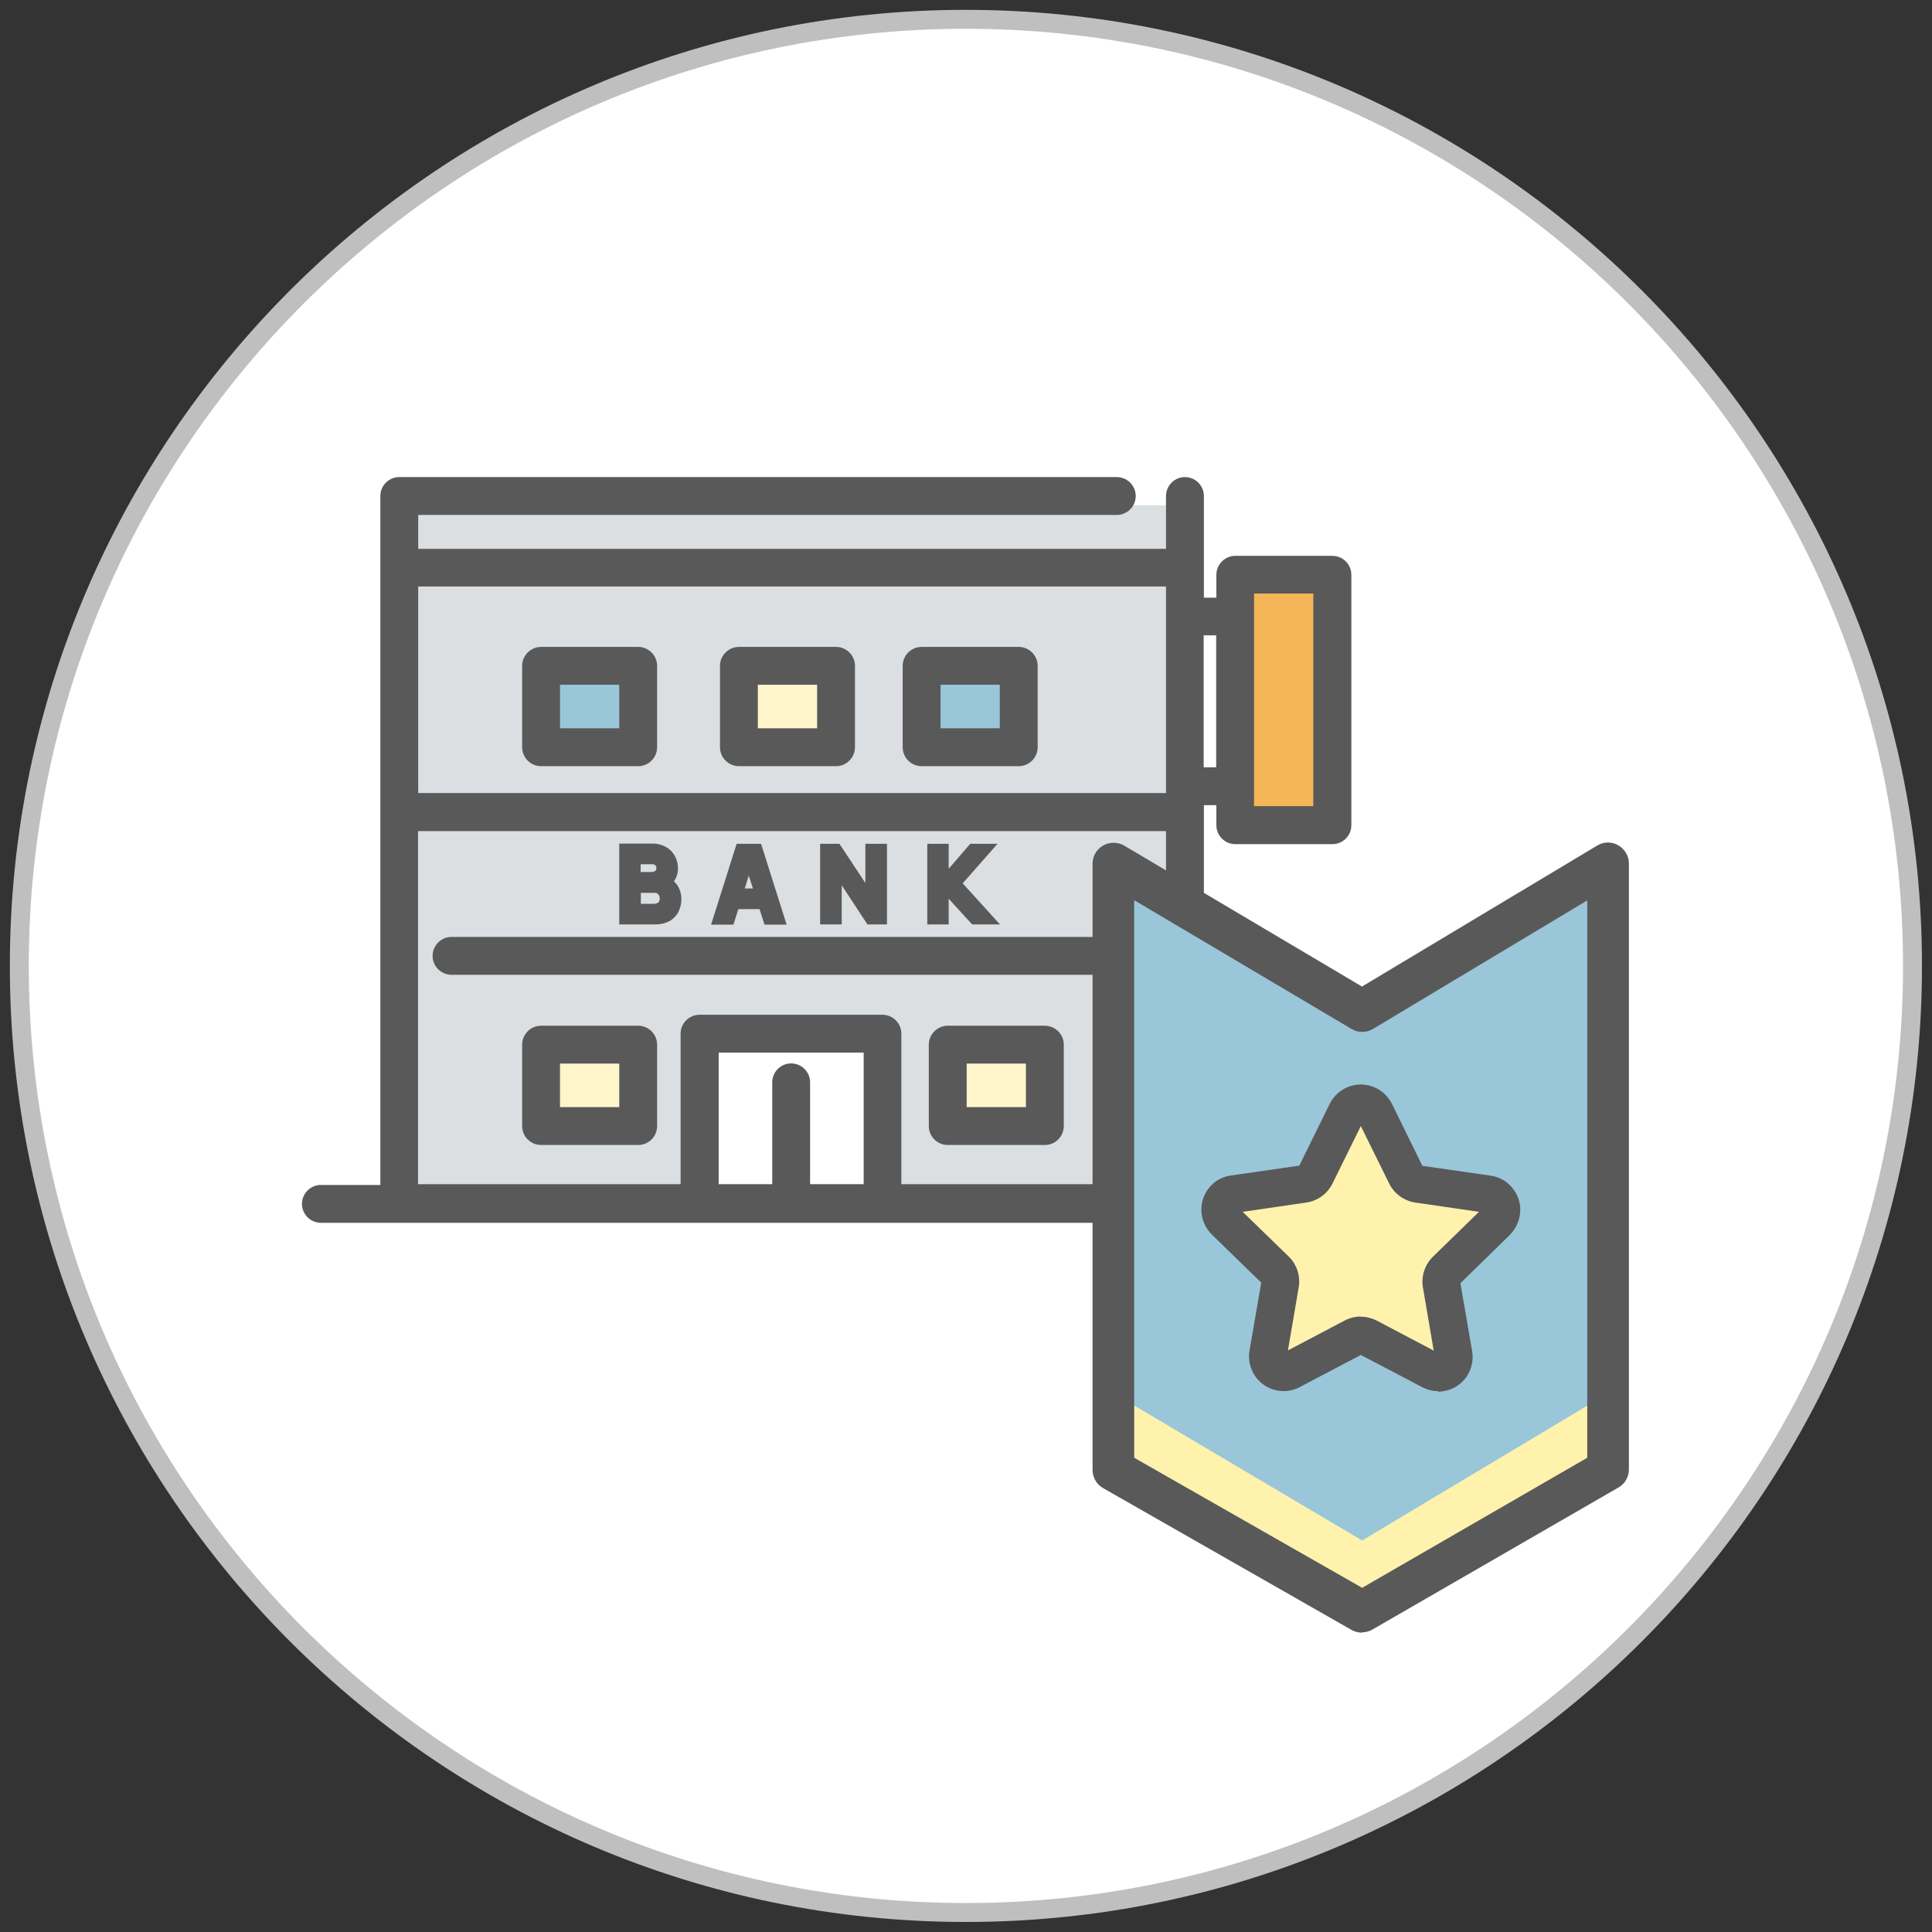 <?xml version="1.0" encoding="UTF-8"?><svg id="_イヤー_1" xmlns="http://www.w3.org/2000/svg" viewBox="0 0 102.05 102.05"><rect x="0" y="0" width="102.05" height="102.05" fill="#333333" stroke="none"/><defs><style>.cls-1{fill:#f4b657;}.cls-2{fill:#fff;}.cls-3{fill:#fff6cb;}.cls-4{fill:#fff2ad;}.cls-5{fill:#bfbfbf;}.cls-6{fill:#dbdfe1;}.cls-7{fill:#9ac6da;}.cls-8{fill:#595959;}</style></defs><circle id="_円形_6546" class="cls-2" cx="51.02" cy="51.02" r="50"/><path class="cls-5" d="M51.02,101.52C23.18,101.52,.52,78.87,.52,51.02S23.18,.52,51.02,.52s50.5,22.65,50.5,50.5-22.65,50.5-50.5,50.5ZM51.02,1.52C23.73,1.52,1.52,23.73,1.52,51.02s22.21,49.5,49.5,49.5,49.5-22.21,49.5-49.5S78.32,1.52,51.02,1.52Z"/><rect id="_方形_1910" class="cls-6" x="21.44" y="26.69" width="41.39" height="2.76"/><path id="_ス_16644" class="cls-6" d="M21.09,30.85v-4.65H58.99"/><path id="_ス_16627" class="cls-6" d="M62.34,63.55H21.09V29.99H62.34"/><g><path id="_ス_16629" class="cls-3" d="M44.16,39.47v-4.3h-5.13v4.3h5.13Z"/><path class="cls-8" d="M44.16,40.47h-5.13c-.55,0-1-.45-1-1v-4.3c0-.55,.45-1,1-1h5.13c.55,0,1,.45,1,1v4.3c0,.55-.45,1-1,1Zm-4.13-2h3.13v-2.3h-3.13v2.3Z"/></g><g><path id="_ス_16649" class="cls-3" d="M33.71,59.48v-4.3h-5.13v4.3h5.13Z"/><path class="cls-8" d="M33.71,60.48h-5.13c-.55,0-1-.45-1-1v-4.3c0-.55,.45-1,1-1h5.13c.55,0,1,.45,1,1v4.3c0,.55-.45,1-1,1Zm-4.13-2h3.13v-2.3h-3.13v2.3Z"/></g><g><path id="_ス_16650" class="cls-3" d="M55.19,59.48v-4.3h-5.13v4.3h5.13Z"/><path class="cls-8" d="M55.19,60.48h-5.13c-.55,0-1-.45-1-1v-4.3c0-.55,.45-1,1-1h5.13c.55,0,1,.45,1,1v4.3c0,.55-.45,1-1,1Zm-4.13-2h3.13v-2.3h-3.13v2.3Z"/></g><g><path id="_ス_16630" class="cls-7" d="M33.71,39.47v-4.3h-5.13v4.3h5.13Z"/><path class="cls-8" d="M33.71,40.47h-5.13c-.55,0-1-.45-1-1v-4.3c0-.55,.45-1,1-1h5.13c.55,0,1,.45,1,1v4.3c0,.55-.45,1-1,1Zm-4.13-2h3.13v-2.3h-3.13v2.3Z"/></g><path id="_ス_16634" class="cls-2" d="M46.62,63.12v-8.52h-9.66v8.52"/><g><path id="_ス_16636" class="cls-7" d="M53.81,39.47v-4.3h-5.13v4.3h5.13Z"/><path class="cls-8" d="M53.81,40.47h-5.13c-.55,0-1-.45-1-1v-4.3c0-.55,.45-1,1-1h5.13c.55,0,1,.45,1,1v4.3c0,.55-.45,1-1,1Zm-4.13-2h3.13v-2.3h-3.13v2.3Z"/></g><path id="_ス_16652" class="cls-1" d="M70.37,43.59v-13.23h-5.13v13.23h5.13Z"/><path class="cls-8" d="M74.9,62.59h-12.34c-.07-.02-.14-.04-.22-.04h-14.73v-7.95c0-.55-.45-1-1-1h-9.66c-.55,0-1,.45-1,1v7.95h-13.87v-18.65H61.59v3.39c0,.55,.45,1,1,1s1-.45,1-1v-4.76h.66v1.06c0,.55,.45,1,1,1h5.13c.55,0,1-.45,1-1v-13.23c0-.55-.45-1-1-1h-5.13c-.55,0-1,.45-1,1v1.21h-.66v-5.37c0-.55-.45-1-1-1s-1,.45-1,1v2.79H22.09v-1.79H58.99c.55,0,1-.45,1-1s-.45-1-1-1H21.09c-.55,0-1,.45-1,1V62.59h-3.14c-.55,0-1,.45-1,1s.45,1,1,1h57.95c.55,0,1-.45,1-1s-.45-1-1-1Zm-8.66-31.24h3.13v11.23h-3.13v-11.23Zm-2.66,2.21h.66v6.97h-.66v-6.97Zm-41.49-2.58H61.59v10.91H22.09v-10.91Zm15.87,24.62h7.66v6.95h-2.83v-5.38c0-.55-.45-1-1-1s-1,.45-1,1v5.38h-2.83v-6.95Z"/><path class="cls-8" d="M62.48,51.49H23.85c-.55,0-1-.45-1-1s.45-1,1-1H62.48c.55,0,1,.45,1,1s-.45,1-1,1Z"/><g><polygon class="cls-8" points="50.85 46.66 52.69 44.57 51.25 44.57 50.11 45.89 50.11 44.57 48.98 44.57 48.98 48.83 50.11 48.83 50.11 47.47 51.35 48.83 52.82 48.83 50.85 46.66"/><path class="cls-8" d="M38.91,44.57l-1.35,4.27h1.18l.26-.82h1.12l.26,.82h1.17l-1.35-4.27h-1.29Zm.86,2.36h-.43l.21-.68,.22,.68Z"/><path class="cls-8" d="M35.59,46.56s.02-.03,.03-.04c.13-.2,.2-.43,.19-.67,0-.21-.05-.42-.15-.61-.1-.2-.26-.37-.46-.49-.23-.13-.5-.2-.75-.19h-1.74v4.27h1.89c.27,0,.52-.05,.75-.17,.21-.11,.38-.29,.49-.5,.1-.22,.16-.46,.15-.69,0-.26-.08-.52-.23-.74-.05-.06-.1-.12-.16-.17Zm-.87,.64s.07,.05,.09,.09c.02,.05,.04,.1,.04,.17,0,.05-.01,.11-.03,.15-.02,.04-.06,.07-.1,.09-.06,.03-.13,.04-.19,.04h-.68v-.58h.71c.07,0,.12,.01,.17,.04Zm-.88-1.13v-.42h.61c.07-.01,.12,.02,.16,.05,.04,.04,.06,.09,.06,.16,0,.04,0,.08-.03,.11-.01,.02-.04,.04-.07,.06-.04,.02-.08,.02-.13,.03h-.6Z"/><polygon class="cls-8" points="45.71 46.64 44.34 44.57 43.32 44.57 43.32 48.83 44.46 48.83 44.46 46.76 45.82 48.83 46.85 48.83 46.85 44.57 45.71 44.57 45.71 46.64"/></g><path id="_ス_43110" class="cls-7" d="M84.94,45.62l-12.99,7.79-13.14-7.79v32.01l13.14,7.5,12.99-7.5V45.62Z"/><path id="_ス_43111" class="cls-4" d="M84.94,73.59l-12.99,7.78-13.14-7.78v4.04l13.14,7.5,12.99-7.5v-4.04Z"/><path id="_ス_43112" class="cls-4" d="M72.62,58.73l1.65,3.35c.12,.24,.35,.41,.62,.45l3.7,.54c.45,.07,.77,.49,.7,.94-.03,.18-.11,.35-.24,.48l-2.67,2.61c-.2,.19-.29,.46-.24,.73l.63,3.68c.08,.45-.23,.88-.68,.96-.18,.03-.36,0-.52-.08l-3.31-1.74c-.24-.13-.53-.13-.77,0l-3.31,1.74c-.41,.21-.91,.05-1.12-.36-.08-.16-.11-.34-.08-.52l.63-3.68c.05-.27-.04-.54-.24-.73l-2.68-2.6c-.33-.32-.34-.85-.02-1.17,.13-.13,.29-.22,.48-.24l3.7-.54c.27-.04,.5-.21,.62-.45l1.65-3.35c.2-.41,.7-.58,1.11-.38,.16,.08,.3,.21,.38,.38"/><path class="cls-8" d="M75.96,73.48c-.29,0-.58-.07-.84-.21l-3.24-1.7-3.23,1.7c-.9,.47-2.01,.12-2.47-.78-.18-.36-.25-.75-.18-1.15l.62-3.59-2.61-2.54c-.72-.71-.74-1.87-.04-2.59,.28-.29,.66-.48,1.05-.53l3.61-.52,1.61-3.27c.22-.44,.6-.77,1.06-.92,.46-.16,.96-.12,1.4,.1,.35,.17,.64,.47,.82,.82h0l1.61,3.28,3.61,.52c.48,.07,.91,.32,1.2,.72,.29,.39,.42,.87,.34,1.36-.06,.39-.25,.77-.53,1.05l-2.61,2.55,.62,3.59c.08,.49-.03,.97-.31,1.37-.28,.4-.71,.66-1.19,.74-.1,.02-.2,.03-.3,.03Zm-4.08-3.93c.29,0,.58,.07,.85,.21l3,1.58-.57-3.34c-.1-.59,.1-1.2,.53-1.62l2.43-2.37-3.36-.49c-.6-.09-1.11-.46-1.38-1l-1.5-3.04-1.5,3.04c-.27,.54-.78,.91-1.38,1l-3.36,.49,2.43,2.36c.43,.42,.63,1.03,.53,1.62l-.57,3.34,3-1.58c.27-.14,.56-.21,.85-.21Zm5.21-1.74h0Zm-11.78-3.75h0Zm9.87-2.42h0Z"/><path class="cls-8" d="M71.95,86.24c-.19,0-.38-.05-.55-.14l-13.14-7.5c-.34-.2-.55-.56-.55-.96V45.62c0-.4,.21-.76,.56-.96,.34-.19,.77-.19,1.1,0l12.57,7.45,12.43-7.45c.34-.21,.76-.21,1.11-.01,.34,.2,.56,.56,.56,.96v32.01c0,.39-.21,.76-.55,.95l-12.99,7.5c-.17,.1-.36,.15-.55,.15Zm-12.04-9.24l12.04,6.87,11.89-6.87v-29.44l-11.32,6.79c-.35,.21-.78,.21-1.13,0l-11.48-6.8v29.44Z"/></svg>